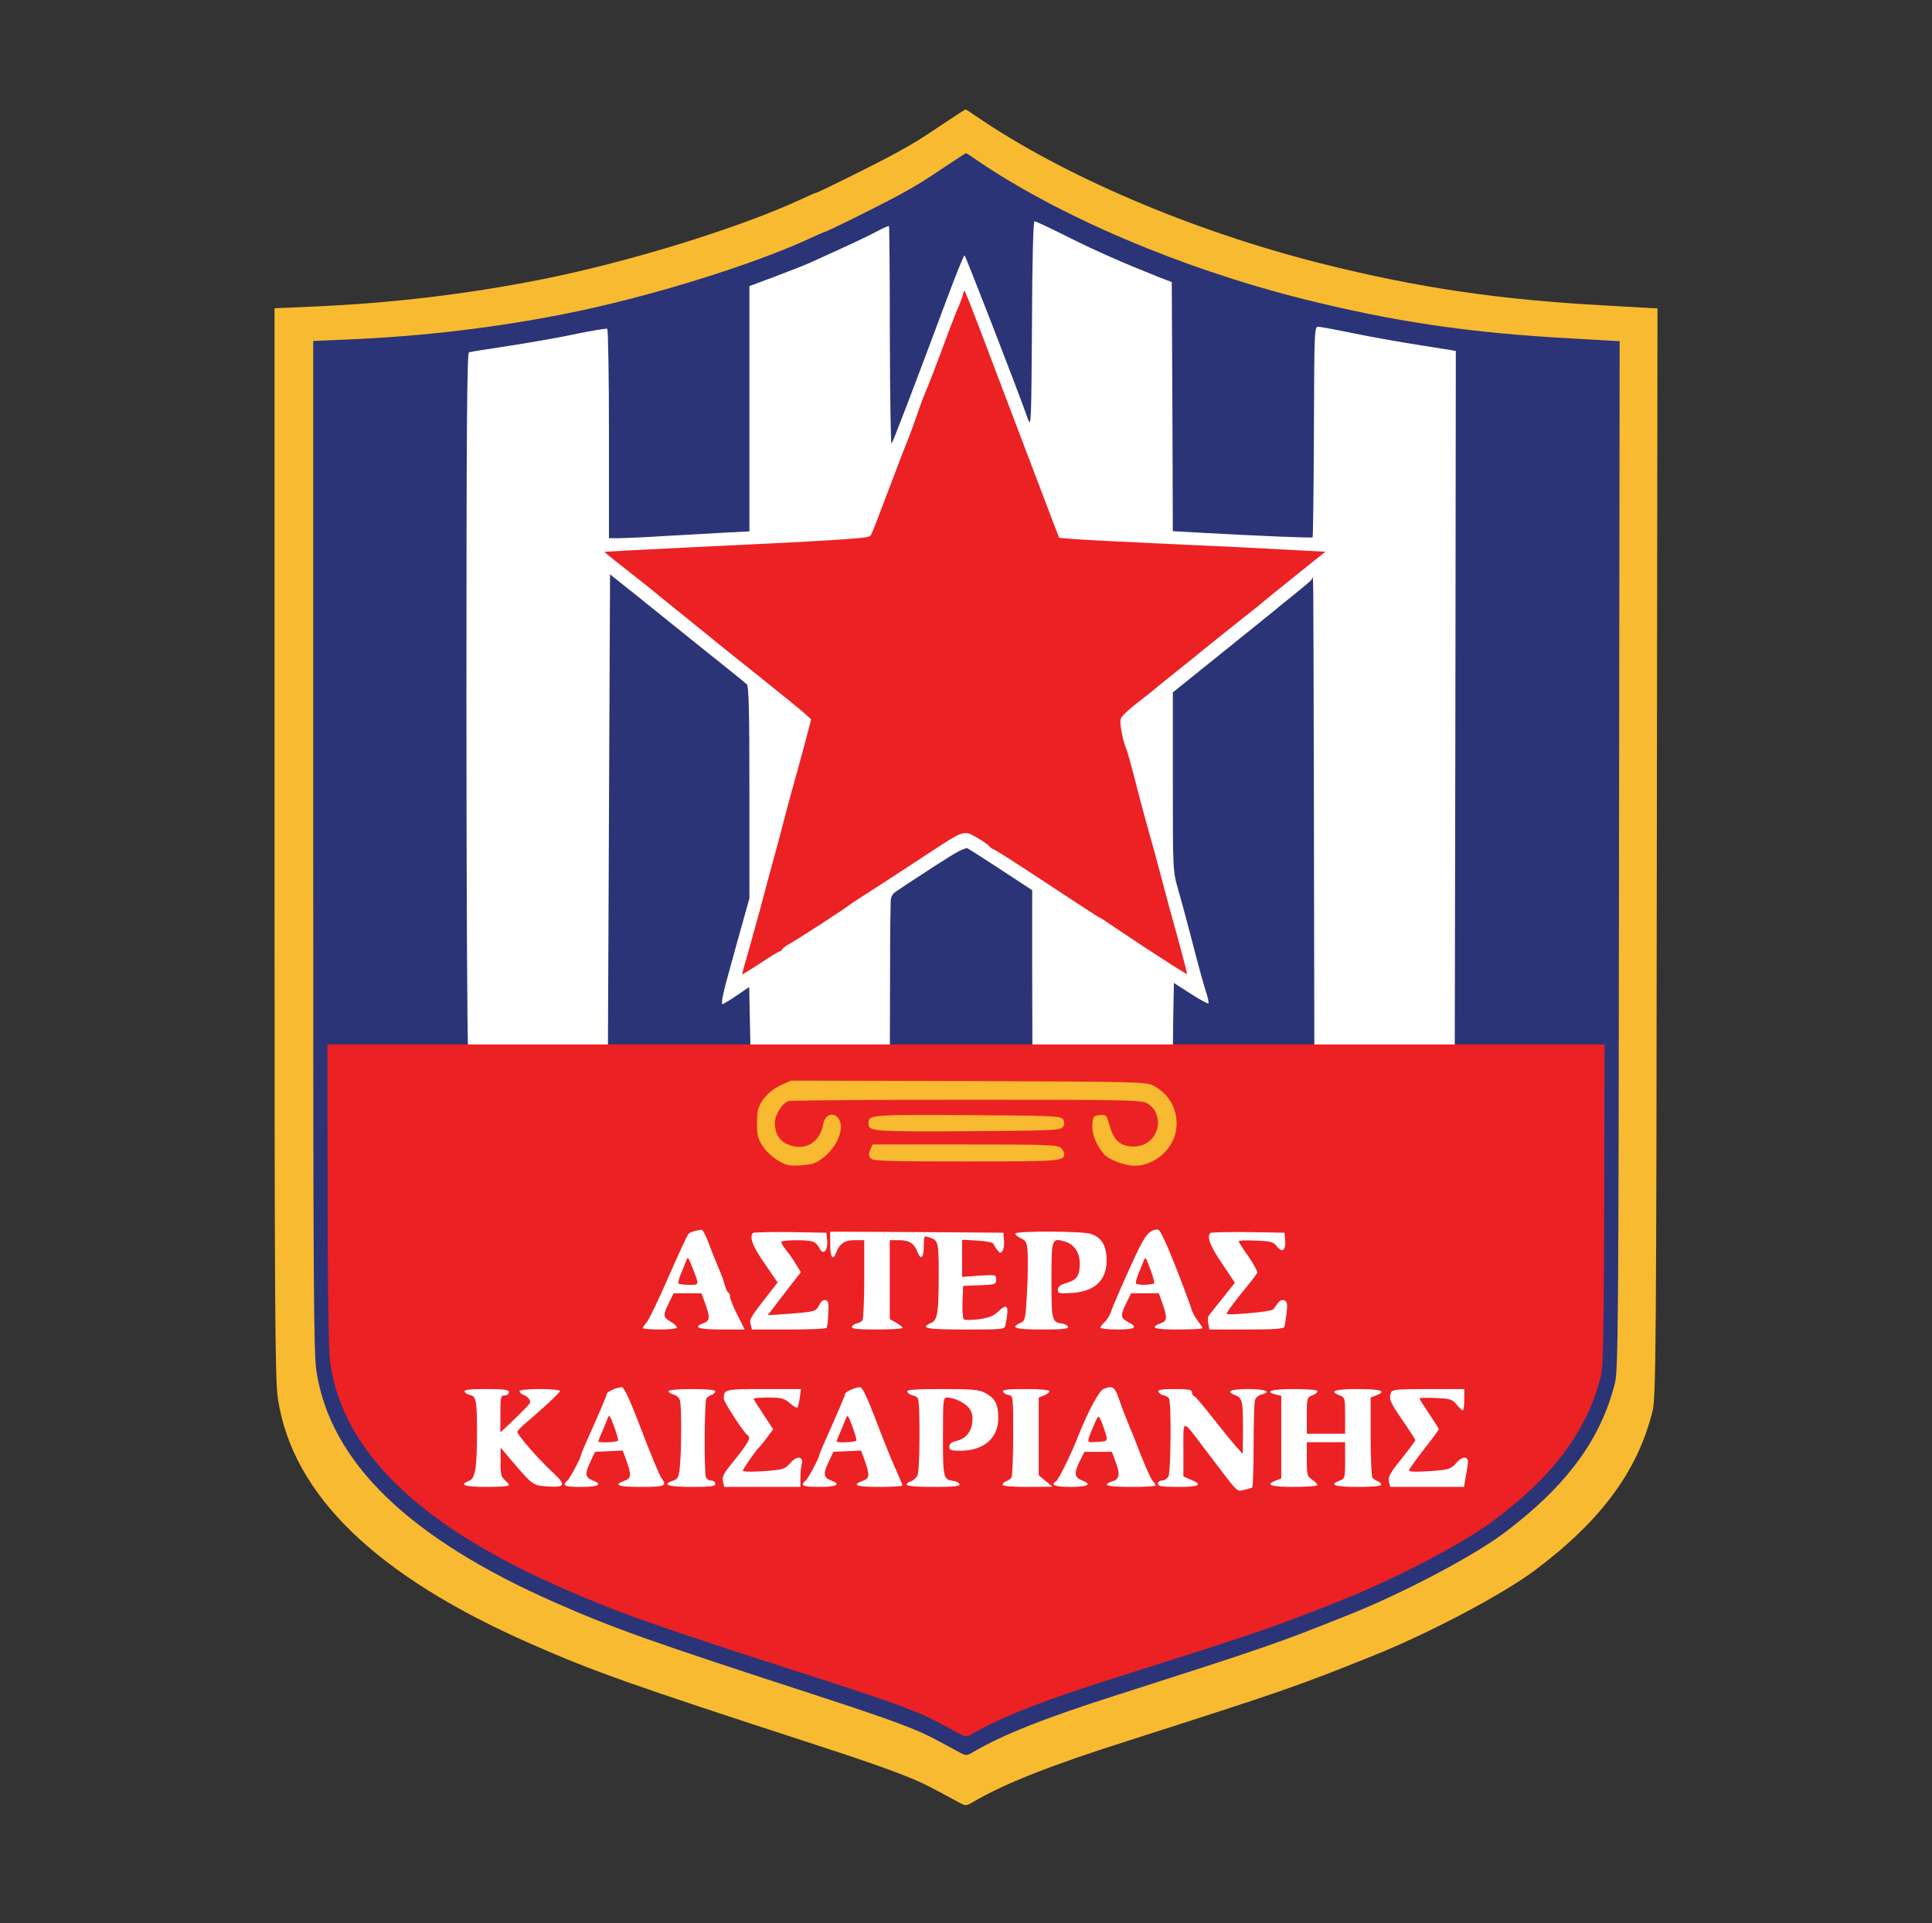 <?xml version="1.0" encoding="utf-8"?>
<!-- Generator: Adobe Illustrator 27.0.0, SVG Export Plug-In . SVG Version: 6.00 Build 0)  -->
<svg version="1.1" id="Layer_1" xmlns="http://www.w3.org/2000/svg" xmlns:xlink="http://www.w3.org/1999/xlink" x="0px" y="0px"
	 viewBox="0 0 908 904" style="enable-background:new 0 0 908 904;" xml:space="preserve">
<rect x="0" y="0" width="908" height="904" fill="#333333" stroke="none"/>
<style type="text/css">
	.st0{fill:#F8BA30;}
	.st1{fill:#FFFFFF;}
	.st2{fill:#EC2124;stroke:#FFFFFF;stroke-width:2;stroke-miterlimit:10;}
	.st3{fill:#2B3477;}
	.st4{fill:#EC2124;}
</style>
<path class="st0" d="M754.957,143.638c-50.812-2.752-88.498-8.363-134.123-19.796c-60.445-15.244-121.208-41.179-162.282-69.338
	c-2.435-1.694-4.552-3.07-4.764-3.07c-0.212,0-4.552,2.858-9.845,6.352c-11.644,7.834-13.867,9.21-23.289,14.397
	c-7.834,4.34-36.204,18.419-37.051,18.419c-0.318,0-3.493,1.376-7.093,3.07c-28.688,13.338-80.559,29.429-121.526,37.58
	c-35.569,7.093-71.349,11.327-108.823,12.915l-17.149,0.741v250.991c0,218.069,0.212,252.367,1.588,261.577
	c6.881,45.308,46.049,83.311,119.091,115.386c29.111,12.809,46.684,19.055,131.265,46.578c24.453,7.939,40.226,13.444,49.754,17.573
	c4.34,1.905,8.045,3.811,19.266,9.951c3.917,2.117,4.023,2.117,7.41,0.106c14.926-8.68,35.992-17.043,72.302-28.582
	c73.36-23.501,79.5-25.618,114.328-39.591c26.676-10.586,62.033-29.217,77.277-40.65c31.123-23.289,48.378-46.684,55.364-74.842
	c1.588-6.352,1.799-30.487,2.011-262.742l0.318-255.649L754.957,143.638z"/>
<path class="st1" d="M733.945,165.027c-47.265-2.56-82.319-7.779-124.759-18.414c-56.225-14.179-112.746-38.304-150.952-64.497
	c-2.265-1.575-4.234-2.856-4.431-2.856c-0.197,0-4.234,2.659-9.158,5.908c-10.831,7.287-12.899,8.567-21.663,13.392
	c-7.287,4.037-33.676,17.133-34.464,17.133c-0.295,0-3.249,1.28-6.597,2.856c-26.685,12.407-74.934,27.374-113.042,34.956
	c-33.085,6.597-66.368,10.536-101.225,12.013l-15.952,0.689v233.468c0,202.845,0.197,234.748,1.477,243.315
	c6.4,42.144,42.834,77.494,110.777,107.33c27.079,11.915,43.425,17.724,122.101,43.326c22.746,7.385,37.418,12.505,46.28,16.346
	c4.037,1.772,7.484,3.545,17.921,9.256c3.643,1.969,3.742,1.969,6.893,0.098c13.884-8.074,33.479-15.853,67.254-26.586
	c68.238-21.86,73.95-23.829,106.346-36.827c24.814-9.847,57.702-27.177,71.882-37.812c28.95-21.663,45-43.424,51.499-69.617
	c1.477-5.908,1.674-28.359,1.871-244.398l0.295-237.801L733.945,165.027z"/>
<path class="st2" d="M451.705,137.7c-0.3,1.6-1.3,4.1-2,5.8c-0.8,1.6-2.7,6.6-4.4,11c-6.3,17-10.2,27.1-11.1,29
	c-0.5,1.1-2.4,6-4.1,11c-1.7,4.9-3.7,10.3-4.4,12c-0.7,1.6-3.4,8.6-6,15.5c-9.7,25.6-10.8,28.5-11.4,29.2c-0.8,0.9-22,2.2-79.6,4.9
	c-25.3,1.2-46.2,2.3-46.4,2.5c-0.5,0.5,1.3,2,11.5,10c5,4,10,7.9,11,8.7c1,0.9,8.2,6.7,15.9,12.9c7.7,6.2,14.9,12.1,16,13
	c1.1,0.9,10.3,8.3,20.5,16.4c10.2,8.2,19.5,15.7,20.7,16.9l2.2,2l-3.4,13c-2,7.1-4.2,15.5-5.1,18.5s-2.6,9.5-3.9,14.5
	c-1.3,4.9-3.2,12.4-4.4,16.5c-1.1,4.1-4.5,16.5-7.4,27.5c-3,11-6.2,22.4-7.1,25.4c-0.9,3-1.4,5.6-1.2,5.9c0.3,0.2,4.5-2.4,9.6-5.7
	c5-3.4,9.5-6.1,10-6.1c0.6,0,1-0.4,1-0.8c0-0.5,1.7-1.8,3.8-2.9c3.9-2.2,26-16.5,27.7-18c0.6-0.5,5.5-3.7,11-7.2
	c5.5-3.6,16.4-10.6,24.1-15.7c18.9-12.4,17.9-12.1,23.6-8.9c2.5,1.4,5.2,3.2,5.8,4c0.7,0.8,1.6,1.5,2.1,1.5c0.4,0,11.7,7.2,25,16
	c13.3,8.8,24.4,16,24.6,16c0.3,0,3.7,2.2,7.6,4.9c17.5,11.8,35.1,23.1,35.5,22.7c0.4-0.5-0.3-3.5-5.8-23.6c-1.8-6.3-4.7-17.1-6.5-24
	s-4.6-17.2-6.3-23c-1.6-5.8-4.4-16.1-6.1-23c-1.8-6.9-3.6-13.4-4.1-14.5c-1.6-3.8-3.1-11.7-2.5-13.3c0.3-1,3.7-4.2,7.7-7.2
	c3.9-3,7.6-6,8.2-6.5c0.6-0.6,4.5-3.7,8.6-7c4.1-3.3,8.4-6.7,9.5-7.6s4.7-3.9,8-6.5s6.5-5.2,7-5.6c0.6-0.5,3.9-3.1,7.5-6
	c3.6-2.8,7.9-6.2,9.6-7.7c3.6-3,2.9-2.4,19.3-15.6l12.5-10l-21-1.1c-11.5-0.7-37.3-1.9-57.4-2.8s-39.2-1.9-42.6-2.2l-6.1-0.5
	l-2.6-6.7c-1.4-3.7-10.5-27.6-20.2-53.2c-21.6-57.1-21.6-57-22.5-57C452.805,135,452.105,136.2,451.705,137.7z"/>
<path class="st3" d="M738.505,159.1c-48-2.6-83.6-7.9-126.7-18.7c-57.1-14.4-114.5-38.9-153.3-65.5c-2.3-1.6-4.3-2.9-4.5-2.9
	s-4.3,2.7-9.3,6c-11,7.4-13.1,8.7-22,13.6c-7.4,4.1-34.2,17.4-35,17.4c-0.3,0-3.3,1.3-6.7,2.9c-27.1,12.6-76.1,27.8-114.8,35.5
	c-33.6,6.7-67.4,10.7-102.8,12.2l-16.2,0.7v237.1c0,206,0.2,238.4,1.5,247.1c6.5,42.8,43.5,78.7,112.5,109c27.5,12.1,44.1,18,124,44
	c23.1,7.5,38,12.7,47,16.6c4.1,1.8,7.6,3.6,18.2,9.4c3.7,2,3.8,2,7,0.1c14.1-8.2,34-16.1,68.3-27c69.3-22.2,75.1-24.2,108-37.4
	c25.2-10,58.6-27.6,73-38.4c29.4-22,45.7-44.1,52.3-70.7c1.5-6,1.7-28.8,1.9-248.2l0.3-241.5L738.505,159.1z M220.405,165.6
	c0.7-0.2,9.4-1.6,19.3-3.1s24.1-4,31.4-5.6c7.4-1.5,13.9-2.6,14.3-2.3c0.4,0.3,0.8,22.5,0.8,49.5V253h4.5c2.5,0,12.1-0.4,21.3-1
	c9.2-0.5,22-1.2,28.5-1.6l11.7-0.6v-57.7v-57.6l11.8-4.4c6.4-2.4,14-5.4,16.7-6.6c18-8.1,26.7-12.2,31.4-14.7
	c2.9-1.6,5.5-2.7,5.7-2.5c0.2,0.2,0.4,23.4,0.4,51.6c0.1,28.2,0.4,51,0.8,50.7c0.6-0.7,9.9-24.8,25.9-67.8c4.3-11.4,8-20.8,8.4-20.8
	c0.4,0,25.2,63.8,29.8,77c1.5,4.2,1.6,1.6,1.9-44.3c0.1-30.5,0.6-48.7,1.2-48.7c0.5,0,7.6,3.3,15.7,7.4
	c13.4,6.7,26.4,12.4,42.8,18.9l6,2.3l0.3,58.6l0.2,58.5l12.3,0.7c27.3,1.5,53.1,2.6,53.4,2.2c0.2-0.2,0.5-22.5,0.6-49.7
	c0.2-48.7,0.2-49.4,2.2-49.3c1.1,0.1,8.8,1.5,17,3.2c8.3,1.7,21.3,4,29,5.2s15,2.4,16.3,2.6l2.2,0.4l-0.2,164.3l-0.3,164.2h-33h-33
	l-0.2-110c-0.3-126.5-0.1-112.3-1.1-111c-0.4,0.6-4.1,3.7-8.2,7s-8,6.4-8.6,7c-0.6,0.5-11.8,9.5-24.8,20l-23.6,19v42
	c0,41.9,0,42,2.6,51c1.4,4.9,3.6,13,4.9,18c4.7,18.2,6.6,25.1,8.1,29.8c0.9,2.7,1.4,5.1,1.1,5.4c-0.3,0.2-4.1-1.8-8.4-4.6l-7.8-5
	l-0.3,15.9l-0.2,16h-33h-33l-0.1-37.8v-37.7l-14.3-9.4c-7.8-5.1-15-9.7-15.9-10.2c-1.1-0.7-5.1,1.4-15.4,8.1
	c-13.2,8.6-15.7,10.2-19,12.5c-0.8,0.6-1.6,1.9-1.8,3c-0.2,1.1-0.4,17.6-0.4,36.8l-0.1,34.7l-32.7-0.2l-32.8-0.3l-0.3-14.8
	l-0.3-14.7l-5.9,4c-3.2,2.2-6.2,4-6.6,4c-0.9,0,0.2-5.3,3.6-17.3c1.5-5.6,4.2-15.2,5.9-21.3l3.1-11.1v-49.7c0-38.5-0.3-50-1.2-50.9
	c-0.7-0.7-11.4-9.3-23.8-19.2c-12.3-9.9-23.4-18.8-24.5-19.7s-5.1-4.2-9-7.2l-7-5.6l-0.5,111.8l-0.5,111.7l-32.4,0.3
	c-25.3,0.2-32.6-0.1-33.3-1c-0.4-0.7-0.8-74.6-0.8-164.1C219.205,199.3,219.505,165.9,220.405,165.6z"/>
<g>
	<path class="st4" d="M153.869,491c0.077,120.869,0.392,143.578,1.446,150.551c6.359,41.421,42.556,76.165,110.058,105.489
		c26.903,11.71,43.143,17.42,121.308,42.583c22.599,7.258,37.175,12.291,45.98,16.065c4.011,1.742,7.435,3.484,17.805,9.097
		c3.62,1.936,3.718,1.936,6.848,0.097c13.794-7.936,33.262-15.581,66.817-26.13c67.796-21.485,73.47-23.421,105.656-36.195
		c24.653-9.678,57.328-26.711,71.415-37.163c28.762-21.291,44.708-42.68,51.165-68.423c1.244-4.924,1.574-21.548,1.765-155.971
		H153.869z"/>
</g>
<g>
	<path class="st0" d="M542.173,510.4c-3.4-1.8-7.1-1.9-87-2.2l-83.5-0.2l-5,2.3c-3.3,1.6-6,3.8-8,6.6c-2.5,3.7-2.9,5.2-2.9,11.1
		c0,5.7,0.4,7.4,2.7,10.8c1.4,2.3,4.7,5.3,7.2,6.8c3.9,2.3,5.4,2.6,10.9,2.2c5.3-0.3,6.9-0.9,10.5-3.7c4.9-3.9,8.1-9.6,8.1-14.4
		c0-6.8-7.2-7.9-8.3-1.2c-1.3,7.8-7.5,12.2-14.6,10.2c-5.3-1.4-8.1-5.1-8.1-10.8c0-3.8,3.6-9.6,6.5-10.3c1.1-0.3,38.8-0.6,83.8-0.6
		c74.6,0,82.1,0.1,84.7,1.7c1.6,0.9,3.3,2.7,3.9,4c3.6,7.8-1.8,16.3-10.2,16.3c-6.1,0-9.3-2.7-11.3-9.6c-1.5-5.3-1.7-5.5-4.7-5.2
		s-3.2,0.6-3.5,4.5c-0.3,4,1.6,9.1,5.1,13.5c2.2,2.8,9.8,5.8,14.8,5.8c9.4,0,18.2-7.7,19.5-17
		C553.973,522.4,549.973,514.6,542.173,510.4z"/>
	<path class="st0" d="M454.673,531.8c40.4-0.3,43.9-0.4,44.9-2.1c0.8-1.2,0.8-2.2,0-3.5c-1-1.6-4.5-1.7-45-2
		c-45.7-0.2-46.4-0.2-46.4,3.9C408.173,531.9,409.573,532,454.673,531.8z"/>
	<path class="st1" d="M421.173,621.8l-3-1.7v-18.6V583h4.4c4.7,0,7.1,1.5,8.7,5.7c1.5,3.9,2.9,2.6,2.9-2.8c0-4.8,0.1-5,2.3-4.3
		c4.5,1.4,4.7,1.9,4.7,17.3c0,18.4-0.5,21.6-3.6,23c-5.5,2.5-2.2,3.1,16.1,3.1s18.5,0,18.9-2.3c1.8-8.9,1-10.4-3.5-6.1
		c-2.1,2.1-4.3,2.9-9.1,3.6c-3.4,0.4-6.6,0.4-7,0c-0.5-0.5-0.8-4.2-0.6-8.3l0.3-7.4l7.8-0.3c7.3-0.3,7.7-0.4,7.7-2.6
		c0-2.4-0.1-2.4-8-1.9l-8,0.6v-8.8v-8.7l7.2,0.4c3.9,0.2,7.3,0.9,7.5,1.5c0.2,0.5,1,1.9,1.8,2.9c1.3,1.7,1.6,1.7,2.5,0.4
		c0.6-0.8,0.9-3.1,0.7-5l-0.3-3.5l-40.7-0.3l-40.7-0.2v6c0,6.2,1.3,7.9,2.9,3.7s4-5.7,8.7-5.7h4.4v18.2c0,10.1-0.4,18.8-0.8,19.4
		c-0.4,0.7-1.6,1.3-2.6,1.5c-1.1,0.2-2.1,1-2.4,1.6c-0.3,1,2.5,1.3,11.7,1.3c6.7,0,12.1-0.3,12.1-0.8
		C424.173,623.8,422.773,622.7,421.173,621.8z"/>
	<path class="st0" d="M454.073,546c44.4,0,46.1-0.1,46.1-3.6c0-0.7-0.7-2-1.6-2.8c-1.4-1.4-6.8-1.6-45-1.6h-43.4l-1.2,2.5
		c-0.8,1.9-0.8,2.8,0.2,4C410.273,545.8,416.073,546,454.073,546z"/>
	<path class="st1" d="M301.573,672.5c-5.6-14.7-8.3-20.5-9.4-20.4c-2.6,0.2-7,2.2-7,3.2c0,0.6-2.7,7-6,14.4c-3.3,7.3-6,13.6-6,13.9
		c0,1.4-5.2,11.3-6.5,12.4c-2.8,2.4-1.5,3,6.5,3c8.1,0,10.3-1.2,5.5-3c-3.7-1.4-3.9-3.2-1.3-8.6l2.3-4.9l6.5-0.3l6.5-0.3l1.8,4.9
		c2.3,6.6,2.2,8.1-0.7,9.2c-5.7,2.1-3.7,3,7.3,3c11.6,0,12.6-0.4,9.7-4.3C310.073,693.8,305.873,683.8,301.573,672.5z
		 M290.473,677.2c-0.4,0.8-9.3,1.2-9.3,0.4c0-0.2,0.8-2.3,1.9-4.7c1-2.4,2.2-5.3,2.6-6.4c0.6-1.6,1.1-0.9,2.9,4
		C289.773,673.8,290.673,676.8,290.473,677.2z"/>
	<path class="st1" d="M412.073,668.7c-4.5-11.8-6.8-16.7-7.9-16.6c-2.6,0.2-7,2.2-7,3.2c0,0.6-2.7,7-6,14.4c-3.3,7.3-6,13.6-6,13.9
		c0,1.4-5.2,11.3-6.5,12.4c-2.8,2.4-1.5,3,6.5,3c8.1,0,10.3-1.2,5.5-3c-3.7-1.4-3.9-3.2-1.3-8.6l2.3-4.9l6.5-0.3l6.5-0.3l1.8,4.9
		c2.3,6.6,2.2,8.1-0.7,9.2c-5.7,2.1-3.7,3,7.3,3c6.1,0,11.1-0.3,11.1-0.7c0-0.3-1.3-3.3-2.8-6.7
		C419.773,688.2,415.573,678,412.073,668.7z M402.473,677.2c-0.4,0.8-9.3,1.2-9.3,0.4c0-0.2,0.8-2.3,1.9-4.7c1-2.4,2.2-5.3,2.6-6.4
		c0.6-1.6,1.1-0.9,2.9,4C401.773,673.8,402.673,676.8,402.473,677.2z"/>
	<path class="st1" d="M371.373,687.8c-2.6,2.9-3.2,3.1-12.4,3.8c-6.2,0.4-9.8,0.3-9.8-0.3c0-0.9,6.4-9.9,7.9-11.3
		c0.4-0.3,1.9-2.2,3.5-4.3l2.8-3.8l-4.6-7c-2.5-3.8-4.6-7.1-4.6-7.4s3.1-0.5,6.9-0.5c6,0,7.4,0.3,10.1,2.6c1.7,1.5,3.3,2.4,3.6,2.1
		c0.3-0.3,0.8-2.4,1.1-4.6l0.6-4.1h-17.6c-18.4,0-18.7,0.1-18.7,4.6c0,1.5,9.4,15.9,11.1,17c1.8,1.1,0.7,3.3-5.6,11.2
		c-5.5,6.7-6.5,8.4-5.9,10.6l0.6,2.6h17.9h17.9v-4.3c0-2.3,0.3-5.2,0.6-6.4C377.773,684.5,374.473,684.2,371.373,687.8z"/>
	<path class="st1" d="M346.573,618.2c-1.9-3.7-3.4-7.5-3.4-8.4c0-0.9-0.4-1.9-0.9-2.2c-0.5-0.3-1.2-1.8-1.6-3.3
		c-0.3-1.6-1.7-5.3-3-8.3c-1.3-3-3.4-8.3-4.7-11.8c-1.2-3.4-2.7-6.1-3.3-6.1c-3.6,0.5-5.5,1.2-6.3,2.2c-0.5,0.7-4.7,9.7-9.3,20.2
		c-4.5,10.4-9.1,19.9-10.1,21.1c-1,1.1-1.8,2.3-1.8,2.7c0,0.4,3.6,0.7,8,0.7c4.4,0,8-0.4,8-0.9c0-0.6-1.3-1.8-3-2.8
		c-3.6-2.1-3.7-2.9-0.8-8.8l2.2-4.5h6.6h6.5l1.8,4.9c2.3,6.5,2.2,8-0.8,9.1c-5.3,2-2.5,3,8.4,3h10.9L346.573,618.2z M323.873,604
		c-2.4,0-4.6-0.3-4.9-0.6c-0.4-0.3,0.1-2.2,0.9-4.2c0.8-2,2-4.8,2.5-6.2c0.9-2.4,1-2.3,2.9,2.5
		C328.773,604.5,328.773,604,323.873,604z"/>
	<path class="st1" d="M545.873,621.9c-5.9,2.3-3.8,3.1,7.7,3.1c6.4,0,11.6-0.3,11.6-0.6c0-0.3-1.1-2-2.4-3.7
		c-1.3-1.8-2.6-4.2-2.8-5.3c-0.3-1.2-3.6-10.1-7.4-19.8c-4.7-11.9-7.4-17.6-8.4-17.6c-4.4,0-6.3,2.7-13.6,19
		c-4.1,9.1-7.9,17.9-8.4,19.6c-0.6,1.8-2,4-3,4.9c-1.1,1-2,2.2-2,2.7c0,0.4,3.6,0.8,8,0.8c8.5,0,9.9-1,5-3.5c-3.6-1.9-3.7-3-0.8-9
		l2.2-4.5h6.6h6.5l1.3,3.7C548.673,619.3,548.673,620.9,545.873,621.9z M542.473,603.2c-0.5,0.9-7.7,1.1-8.5,0.2
		c-0.4-0.3,0.1-2.2,0.9-4.2c0.8-2,2-4.8,2.5-6.2c0.9-2.4,1.1-2.2,3.2,3.5C541.773,599.8,542.673,602.8,542.473,603.2z"/>
	<path class="st1" d="M352.773,622.5l0.6,2.5h17.3c9.6,0,17.6-0.3,17.8-0.8c0.3-0.4,0.7-3.4,0.8-6.7c0.3-5,0.1-6-1.3-6.3
		c-1.1-0.2-2.2,0.6-2.9,2.2c-1.5,3.1-2,3.3-14.3,4.2l-10,0.7l3.5-4.5c1.8-2.5,5.4-7,7.7-10.1l4.4-5.6l-2.3-3.8
		c-1.2-2.1-3.3-5.1-4.6-6.6c-1.3-1.6-2.3-3.3-2.3-3.8c0-1,11.2-1.2,14.6-0.3c1.2,0.3,2.7,1.7,3.3,3.1c1.7,3.7,4.1,1.3,3.7-3.5
		l-0.4-3.7l-16.9-0.3c-9.3-0.1-17.2,0.1-17.6,0.4c-1.8,1.9-0.2,6.3,5.5,14.4l6.1,8.9l-2.9,3.7
		C352.473,619.5,352.173,620.1,352.773,622.5z"/>
	<path class="st1" d="M501.073,603.2c-2.8,0.8-3.9,1.7-3.9,3.1c0,1.8,0.5,1.9,6.9,1.5c11.5-0.8,16.9-6.9,15.9-17.8
		c-0.5-5.2-2.7-8.3-7.1-9.9c-3.5-1.4-35.7-1.5-35.7-0.2c0,0.6,1.2,1.6,2.8,2.3c2.4,1.2,2.7,2,3,6.8c0.2,3,0.1,11.4-0.3,18.6
		c-0.7,12.6-0.8,13.2-3.1,14.3c-5.1,2.3-2.4,3.1,10.2,3.1c9.6,0,12.5-0.3,12.2-1.3c-0.3-0.6-1.5-1.4-2.9-1.5
		c-4.7-0.7-4.9-1.3-4.9-20.4c0-19.7,0.1-19.9,6.2-18.2c4.6,1.3,7.3,5.6,7.1,11C507.273,600.1,506.073,601.6,501.073,603.2z"/>
	<path class="st1" d="M488.173,693.5v-18.3V657l2.5-1c1.4-0.5,2.5-1.4,2.5-2s-4.2-1-11.1-1c-8.4,0-11,0.3-10.7,1.2
		c0.3,0.7,1.4,1.4,2.6,1.6c2.2,0.3,2.2,0.6,2.2,19c0,10.3-0.4,19.2-0.8,19.8c-0.4,0.6-1.5,1.3-2.4,1.7c-1,0.3-1.8,1.1-1.8,1.7
		s4.3,1,11.8,1l11.7-0.1l-3.3-2.7L488.173,693.5z"/>
	<path class="st1" d="M646.673,656c5.3-2,2.5-3-8.5-3s-13.8,1-8.5,3c2.4,0.9,2.5,1.3,2.5,9.5v8.5h-9h-9v-8.5c0-8.2,0.1-8.6,2.5-9.5
		c1.4-0.5,2.5-1.4,2.5-2s-4.2-1-11-1c-10.5,0-14.3,1.1-8.5,2.6l2.5,0.6v19.4V695l-2.5,1c-5.3,2-2.5,3,8.5,3c6.1,0,11-0.4,11-0.9
		s-1.1-1.6-2.5-2.5c-2.3-1.5-2.5-2.2-2.5-9.6v-8h9h9v8.5c0,8.2-0.1,8.6-2.5,9.5c-5.3,2-2.5,3,8.5,3c6.9,0,11-0.4,11-1
		s-0.8-1.4-1.7-1.7c-1-0.4-2.1-1.1-2.5-1.7c-0.4-0.6-0.8-9.3-0.8-19.4V657L646.673,656z"/>
	<path class="st1" d="M568.073,618.5c-0.4,0.5-0.5,2.2-0.2,3.7l0.5,2.8h17.4c13.1,0,17.6-0.3,17.9-1.3c0.2-0.6,0.6-3.6,1-6.5
		c0.5-4.3,0.3-5.3-1.1-5.9c-1.1-0.4-2.2,0.1-3,1.3c-0.7,1-1.7,2.4-2.3,3c-0.8,1-20.9,2.9-21.8,2c-0.3-0.2,2.8-4.4,6.7-9.3
		c4-4.8,7.4-9.3,7.7-9.9c0.2-0.6-1.6-4.1-4.1-7.7c-2.5-3.5-4.6-6.8-4.6-7.2s3.6-0.5,8.1-0.3c7.2,0.3,8.2,0.6,9.9,2.8
		c2.4,3.2,4.3,1.7,3.8-3.1l-0.3-3.4l-17.1-0.3c-9.3-0.1-17.3,0.1-17.7,0.4c-1.8,1.8-0.2,6,5.4,14.3l6.1,9.1l-5.7,7.2
		C571.473,614.2,568.473,617.9,568.073,618.5z"/>
	<path class="st1" d="M684.373,687.8c-2.6,2.9-3.2,3.1-12.4,3.8c-6,0.4-9.8,0.3-9.8-0.3c0-0.5,3.2-5,7-9.9c3.9-4.9,7-9.2,7-9.5
		c0-0.4-2-3.6-4.5-7.2c-2.5-3.7-4.5-6.9-4.5-7.3c0-0.3,3.4-0.4,7.6-0.2c6.9,0.3,7.8,0.6,9.8,3.1c1.2,1.5,2.5,2.7,2.9,2.7
		s0.7-2.3,0.7-5v-5h-16.9c-14.5,0-17,0.2-17.5,1.6c-1.1,3-0.6,4.4,5.4,13.1c3.3,4.8,6,9,6,9.3c0,0.4-2.9,4.3-6.5,8.8
		c-5.4,6.7-6.4,8.6-5.9,10.7l0.6,2.5h17.4h17.3l0.6-3.8c0.4-2,0.9-4.9,1.1-6.5C690.573,684.5,687.673,684,684.373,687.8z"/>
	<path class="st1" d="M586.673,653c-8.5,0-10.9,1.1-6.1,2.9c3.3,1.3,3.6,2.7,3.6,15.9l-0.1,11.7l-2.7-3c-2.9-3.3-6.1-7.2-14.2-17.5
		c-2.9-3.6-5.6-6.7-6.1-6.8c-0.5-0.2-0.9-1-0.9-1.8c0-1.1-1.8-1.4-8.1-1.4c-6,0-8,0.3-7.7,1.2c0.3,0.7,1.3,1.5,2.4,1.7
		c1,0.2,2.2,0.8,2.6,1.5c1.2,1.7,0.9,34.5-0.2,36.7c-0.6,1-2,1.9-3,1.9c-1.1,0-2,0.7-2,1.5c0,1.2,1.7,1.5,9.5,1.5
		c10.1,0,11.9-1,6-3.4l-3.5-1.5v-12.7c0-14.7-0.9-14.7,9.9-0.4c16.7,22,15,20.2,18.5,19.4c1.7-0.3,3.4-0.8,3.9-1.1
		c0.4-0.2,0.7-9.1,0.7-19.6c0-10.6,0.3-20.2,0.6-21.4s1.7-2.4,3-2.7C597.873,654.3,594.873,653,586.673,653z"/>
	<path class="st1" d="M334.473,655.7c0.9-0.3,1.7-1.1,1.7-1.7s-4.1-1-11-1c-6.5,0-11,0.4-11,1c0,0.5,1.1,1.2,2.4,1.6
		c1.3,0.3,2.7,1.5,3,2.7c0.8,3,0.7,24.9-0.1,31.6c-0.5,4.7-0.9,5.4-3.5,6.3c-5.1,1.8-1.8,2.8,9.3,2.8c9,0,10.9-0.3,10.9-1.5
		c0-0.8-0.9-1.5-1.9-1.5s-2.2-0.7-2.5-1.6c-0.9-2.2-0.7-35.7,0.2-37C332.373,656.8,333.473,656.1,334.473,655.7z"/>
	<path class="st1" d="M463.173,654.9c-3-1.6-5.8-1.9-20.3-1.9c-13.1,0-16.8,0.3-16.5,1.2c0.3,0.7,1.3,1.5,2.4,1.7
		c1,0.2,2.2,0.8,2.6,1.5c1.1,1.6,1,33-0.1,35.9c-0.5,1.3-1.9,2.7-3,3c-1.2,0.3-2.1,1-2.1,1.6c0,0.7,4.1,1.1,12.6,1.1
		c9.6,0,12.5-0.3,12.2-1.3c-0.3-0.6-1.5-1.4-2.9-1.5c-4.8-0.7-4.9-1.3-4.9-20.8c0-17.8,0.1-18.4,2-18.4c3.5,0,8.8,2.7,10.6,5.4
		c1.2,1.9,1.5,3.8,1.1,6.7c-0.6,4.5-3.3,7.4-7.8,8.4c-2,0.5-2.9,1.3-2.9,2.6c0,1.6,0.7,1.9,5.3,1.9c11-0.1,17.7-5.9,17.7-15.5
		C469.173,660.2,467.573,657.2,463.173,654.9z"/>
	<path class="st1" d="M536.173,684c-2.2-5.8-4.9-12.5-6-15c-1-2.5-2.9-7.3-4.1-10.8c-2.2-6.4-3.1-7-7.5-5.2
		c-2,0.8-7.1,10.3-11.6,21.5c-3.3,8.6-9.5,21.2-10.7,21.9c-2.8,1.7-0.5,2.6,6.9,2.6c8.1,0,10.3-1.2,5.5-3c-3.7-1.4-4-3.4-1.4-8.7
		l2.4-4.8h6.5h6.4l1.8,4.9c2.2,5.7,1.7,8.2-1.7,9c-1.4,0.4-2.5,1.1-2.5,1.6c0,0.6,4.6,1,11.5,1c6.3,0,11.5-0.3,11.5-0.7
		c0-0.3-0.7-1.4-1.5-2.2C540.873,695.2,538.473,689.7,536.173,684z M515.773,677.8c-5.4,0.4-5.3,1-1.8-7.5c0.9-2.4,2-4.3,2.3-4.3
		c0.4,0,1.3,1.9,2.1,4.2C520.973,677.8,521.173,677.5,515.773,677.8z"/>
	<path class="st1" d="M259.473,691.9c-6.1-5.6-16.3-17.3-16.3-18.7c0-0.5,1.5-2.2,3.3-3.7c8.3-7,16.7-14.8,16.7-15.6
		c0-0.5-4.3-0.9-9.5-0.9c-5.9,0-9.5,0.4-9.5,1s0.8,1.4,1.8,1.7c1.7,0.6,3.2,2.2,3.2,3.4c0,0.7-2.1,3-8.8,9.4l-5.2,4.9v-8.7
		c0-8,0.2-8.7,2-8.7c1.1,0,2-0.7,2-1.5c0-1.2-1.8-1.5-10.6-1.5c-8,0-10.5,0.3-10.2,1.2c0.3,0.7,1.4,1.4,2.5,1.6
		c2.8,0.4,3.3,2.7,3.3,16.7c0,17.6-0.8,22.5-3.6,23.6c-5.1,1.9-2.3,2.9,8.1,2.9c5.8,0,10.5-0.3,10.5-0.8c0-0.4-0.9-1.5-2-2.5
		c-1.6-1.4-2-2.9-1.9-8.4v-6.8l4.2,5c11.1,13,10.8,12.8,18.1,13.3C265.773,699.3,266.173,698.1,259.473,691.9z"/>
</g>
</svg>
